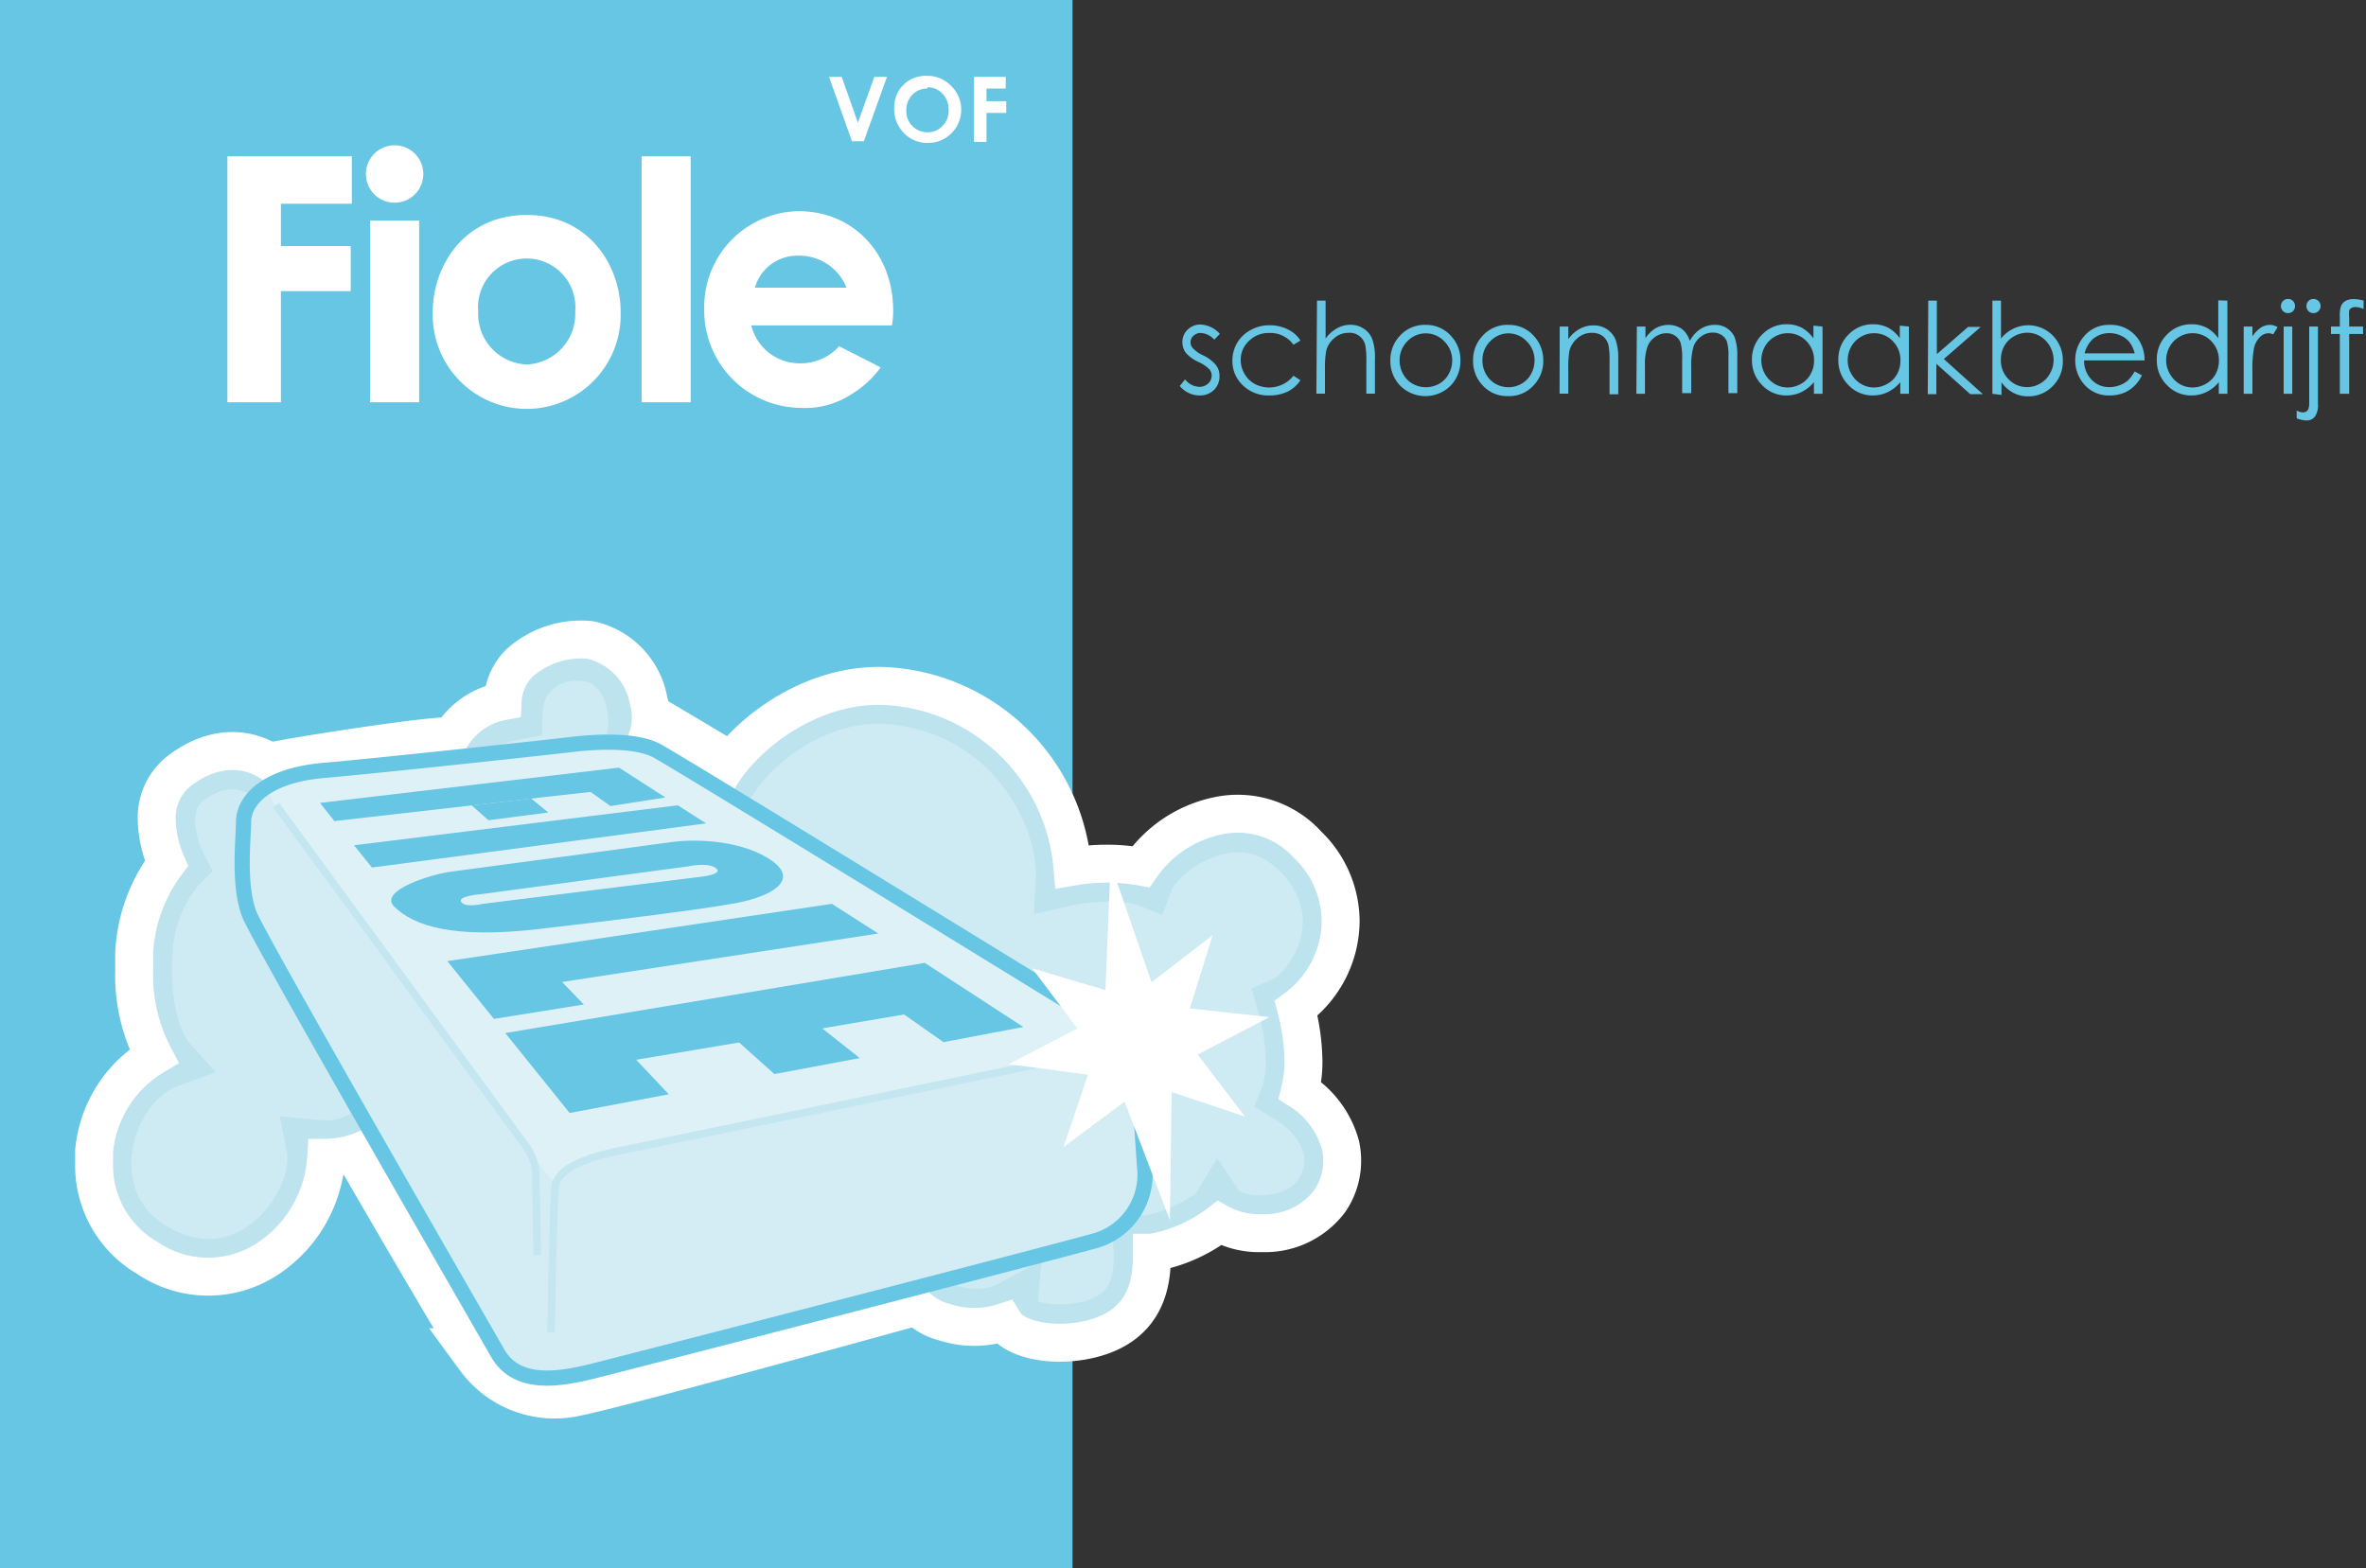 <svg xmlns="http://www.w3.org/2000/svg" viewBox="0 0 187.07 124"><rect x="0" y="0" width="187.07" height="124" fill="#333333" stroke="none"/><defs><style>.cls-1{fill:#66c6e4;}.cls-2{fill:#ceeaf2;}.cls-3,.cls-4,.cls-5,.cls-8,.cls-9{fill:none;}.cls-3{stroke:#bde3ee;}.cls-3,.cls-5{stroke-width:4.2px;}.cls-4,.cls-5{stroke:#fff;}.cls-4{stroke-width:3px;}.cls-6{fill:#d4edf4;}.cls-7{fill:#def1f6;}.cls-8{stroke:#c4e6f0;stroke-width:0.6px;}.cls-9{stroke:#66c6e4;stroke-width:1.2px;}.cls-10{fill:#fff;}</style></defs><title>Logo</title><g id="Logo"><rect class="cls-1" width="84.8" height="124"/><path class="cls-2" d="M21.59,61.64s-2.7-2.93-6.68-.08c-3.12,2.24-.68,6.91-.68,6.91a11.36,11.36,0,0,0-2.7,7c-.23,3.53.53,6.9,1.88,8.4-5.18,1.88-7.73,11-1.35,14.87,7.59,4.55,13.58-3.61,12.68-8.11,1.58.15,2.48.15,4.81-1.13"/><path class="cls-3" d="M21.59,61.64s-2.7-2.93-6.68-.08c-3.12,2.24-.68,6.91-.68,6.91a11.36,11.36,0,0,0-2.7,7c-.23,3.53.53,6.9,1.88,8.4-5.18,1.88-7.73,11-1.35,14.87,7.59,4.55,13.58-3.61,12.68-8.11,1.58.15,2.48.15,4.81-1.13"/><path class="cls-2" d="M35.85,61.86c-.22-2,.95-4.77,4.95-5.48.11-3.47,3-5,5.66-4.59,4.11.58,4.46,6.81,2.83,8"/><path class="cls-3" d="M35.85,61.86c-.22-2,.95-4.77,4.95-5.48.11-3.47,3-5,5.66-4.59,4.11.58,4.46,6.81,2.83,8"/><path class="cls-2" d="M57,64.79c-1.13-2.55,5.63-10.36,13.51-9.61C80,56.08,84.26,64.56,84,69.59c1.27-.3,4.8-.75,6.68,0,.82-2.25,7.2-7.13,12.08-2.1s1,10.88-1.27,11.86c.9,3.08.82,5.93.29,7.28,2.93,1.73,4.58,5,2.56,7.88s-7.06,2.4-8,1c-.45.75-3.91,2.78-6.23,2.7.15,2.26.15,5.41-3.46,6.61-3.15,1-6.9.15-6.75-1.43-2.63,1.43-6.61.15-7.36-1.42"/><path class="cls-3" d="M57,64.79c-1.13-2.55,5.63-10.36,13.51-9.61C80,56.08,84.26,64.56,84,69.59c1.27-.3,4.8-.75,6.68,0,.82-2.25,7.2-7.13,12.08-2.1s1,10.88-1.27,11.86c.9,3.08.82,5.93.29,7.28,2.93,1.73,4.58,5,2.56,7.88s-7.06,2.4-8,1c-.45.75-3.91,2.78-6.23,2.7.15,2.26.15,5.41-3.46,6.61-3.15,1-6.9.15-6.75-1.43-2.63,1.43-6.61.15-7.36-1.42"/><path class="cls-4" d="M71.74,102.4a4.81,4.81,0,0,0,2.93,2.15,7.59,7.59,0,0,0,4.71,0,2.55,2.55,0,0,0,.48.57c1.46,1.15,4.57,1.4,7.09.56,3.61-1.2,4.12-4.18,4.12-6.24,0-.15,0-.25,0-.38a12.2,12.2,0,0,0,5.34-2.34,6.52,6.52,0,0,0,3.36.79A6.41,6.41,0,0,0,105.12,95a5.62,5.62,0,0,0,1-3.23,5.81,5.81,0,0,0-.12-1.17,7.47,7.47,0,0,0-3.21-4.37,9.5,9.5,0,0,0,.27-2.33,17.56,17.56,0,0,0-.58-4.17,8.65,8.65,0,0,0,3.52-6.92,8.45,8.45,0,0,0-2.6-6,7.46,7.46,0,0,0-7.19-2.28,9.84,9.84,0,0,0-6,4,15.69,15.69,0,0,0-5.42,0A15.66,15.66,0,0,0,70.61,54.29c-5.54-.53-10.71,2.91-13.18,6.33-1.3,1.79-1.74,3.4-1.24,4.53m-6.33-4.7a5.15,5.15,0,0,0,1.42-5.06,6,6,0,0,0-4.59-4.78,7.28,7.28,0,0,0-5.64,1.84,4.56,4.56,0,0,0-1.31,3,6,6,0,0,0-4.29,3.21,5.5,5.5,0,0,0-.73,2.45,1.87,1.87,0,0,0,.49,1.36M22.25,61c-1.12-1.22-4.21-2.82-7.86-.2a4.69,4.69,0,0,0-2,4,9.3,9.3,0,0,0,.77,3.47,12.87,12.87,0,0,0-2.55,7.08c0,.45,0,.9,0,1.34a13.73,13.73,0,0,0,1.56,6.82,9.8,9.8,0,0,0-4.73,7.52c0,.33,0,.65,0,1a8.45,8.45,0,0,0,4.21,7.44,8.54,8.54,0,0,0,9.79-.12,10.34,10.34,0,0,0,4.35-7.8A7.85,7.85,0,0,0,30,90.27"/><path class="cls-5" d="M28.83,91.55s8.09,14,9.24,15.59a7.17,7.17,0,0,0,7.28,2.77c3.57-.69,26.9-7.16,26.9-7.16M51.51,57.1l5.92,3.52m-36,.22c.46-.23,13-2.19,14.08-2"/><path class="cls-6" d="M25.6,60.92c4.72-.41,17.86-1.84,19.6-2.05s5-.42,6.71.48S89.85,82.54,89.85,82.54s.57,8.78.68,10.13a5.44,5.44,0,0,1-3.83,5.41c-3.15.9-37.15,9.68-39.85,10.35s-6,1.19-7.5-1.43S20.44,74.2,19.71,72.29c-.9-2.36-.45-6.08-.45-7.31,0-1.58,1.62-3.65,6.34-4.06"/><path class="cls-7" d="M21.18,62.27c1-.73,2-1.14,4.42-1.35,4.72-.41,17.86-1.84,19.6-2.05s5-.42,6.71.48S89.85,82.54,89.85,82.54,51.72,90.45,49,91c-5.75,1.13-4.51,3.38-5.41,2.26-1.89-2.36-23.34-30.27-22.4-31"/><path class="cls-8" d="M42.49,99.25l-.13-6a4.07,4.07,0,0,0-.75-2.58l-19.78-27m68,18.87S51.72,90.45,49,91c-4.65.92-4.88,2.28-5.06,2.56s-.37,11.78-.37,11.78"/><path class="cls-9" d="M25.6,60.92c4.72-.41,17.86-1.84,19.6-2.05s5-.42,6.71.48S89.85,82.54,89.85,82.54s.57,8.78.68,10.13a5.44,5.44,0,0,1-3.83,5.41c-3.15.9-37.15,9.68-39.85,10.35s-6,1.19-7.5-1.43S20.44,74.2,19.71,72.29c-.9-2.36-.45-6.08-.45-7.31C19.26,63.4,20.88,61.33,25.6,60.92Z"/><polygon class="cls-1" points="29.41 68.6 27.99 66.84 53.59 63.68 55.83 65.11 29.41 68.6"/><polyline class="cls-1" points="42.85 63.05 42.03 63.15 42.03 63.17 43.35 64.25 38.62 64.86 37.31 63.7 37.26 63.69 37.09 63.71"/><polyline class="cls-1" points="37.1 63.71 26.5 64.92 26.45 64.94 25.3 63.49 48.94 60.7 52.61 63.06 48.27 63.74 46.69 62.62 42.85 63.05"/><polygon class="cls-1" points="69.36 73.83 44.44 77.65 46.16 79.43 39.05 80.57 35.37 76 65.77 71.47 69.43 73.81 69.36 73.83"/><polygon class="cls-1" points="73.12 76.14 80.91 81.21 74.58 82.41 74.53 82.36 71.5 80.23 71.41 80.23 65.01 81.32 65.15 81.43 67.97 83.66 67.86 83.69 61.24 84.93 61.16 84.87 58.48 82.47 58.4 82.44 50.3 83.8 52.88 86.53 45.04 88.01 39.95 81.69 73.12 76.14"/><path class="cls-1" d="M61.07,68.09c-2.2-1.58-5.79-1.79-7.92-1.51s-15.31,2.07-17.44,2.34c-1.65.21-5.79,1.52-4.55,2.76,1.59,1.58,4.76,2.55,11.38,1.79S55.7,71.88,58.25,71.4s5-1.72,2.82-3.31m-5.65,1.24L38.19,71.47s-1.38.34-1.72-.14S38,70.71,38,70.71l16.4-2.2s1.58-.35,2.21.14-1.18.68-1.18.68"/><polygon class="cls-10" points="91.05 77.67 95.88 73.95 94.08 79.74 100.36 80.43 94.7 83.39 98.43 88.29 92.64 86.36 92.5 96.49 88.92 87.11 84.09 90.7 86.02 84.98 79.75 84.15 85.19 81.33 81.61 76.57 87.4 78.29 87.81 68.3 91.05 77.67"/><g id="Fiole_outline" data-name="Fiole outline"><path id="e" class="cls-10" d="M69.63,29.05a7.79,7.79,0,0,1-2.32,2.13,6.68,6.68,0,0,1-4.1,1.07,7.7,7.7,0,0,1-7.53-7.82,7.57,7.57,0,0,1,7.48-7.73c4.32,0,7.46,3.36,7.46,7.86a6.5,6.5,0,0,1-.1,1.17H59.4a3.93,3.93,0,0,0,3.81,3,4.11,4.11,0,0,0,3.14-1.35Zm-2.7-6.3a4,4,0,0,0-3.78-2.53,3.47,3.47,0,0,0-3.46,2.53Z"/><rect id="l" class="cls-10" x="50.73" y="12.36" width="3.88" height="19.45"/><path id="o" class="cls-10" d="M41.65,17c5,0,7.42,4.11,7.42,7.63a7.43,7.43,0,1,1-14.85,0c0-3.52,2.41-7.63,7.43-7.63m0,11.82a4,4,0,0,0,3.83-4.19,3.85,3.85,0,1,0-7.67,0,4,4,0,0,0,3.84,4.19"/><path id="i_dot" data-name="i dot" class="cls-10" d="M33.47,13.75a2.27,2.27,0,1,1-2.27-2.26,2.27,2.27,0,0,1,2.27,2.26"/><rect id="i" class="cls-10" x="29.26" y="17.44" width="3.88" height="14.37"/><polygon id="F" class="cls-10" points="17.98 12.36 27.82 12.36 27.82 16.11 22.21 16.11 22.21 19.46 27.73 19.46 27.73 23.02 22.21 23.02 22.21 31.81 17.98 31.81 17.98 12.36"/></g><path class="cls-1" d="M96.45,26.4l-.44.46a1.56,1.56,0,0,0-1.07-.53.78.78,0,0,0-.57.22.65.65,0,0,0-.24.51.7.7,0,0,0,.2.49,2.6,2.6,0,0,0,.82.56,3,3,0,0,1,1,.77,1.35,1.35,0,0,1,.27.83A1.48,1.48,0,0,1,96,30.82a1.57,1.57,0,0,1-1.15.45,1.91,1.91,0,0,1-.87-.2,2,2,0,0,1-.7-.55L93.7,30a1.48,1.48,0,0,0,1.12.59,1,1,0,0,0,.7-.26.82.82,0,0,0,.28-.62.76.76,0,0,0-.19-.52,2.93,2.93,0,0,0-.86-.57,2.87,2.87,0,0,1-1-.73,1.41,1.41,0,0,1-.26-.83,1.31,1.31,0,0,1,.42-1,1.41,1.41,0,0,1,1-.4A2.2,2.2,0,0,1,96.45,26.4Z"/><path class="cls-1" d="M102.82,26.93l-.55.33a2.25,2.25,0,0,0-1.91-.93,2.19,2.19,0,0,0-1.61.63,2,2,0,0,0-.65,1.51,2.11,2.11,0,0,0,.3,1.09,2.08,2.08,0,0,0,.81.8,2.45,2.45,0,0,0,3.06-.65l.55.36a2.62,2.62,0,0,1-1,.89,3.26,3.26,0,0,1-1.46.31,2.86,2.86,0,0,1-2.09-.8,2.61,2.61,0,0,1-.83-1.95,2.77,2.77,0,0,1,.39-1.43,2.72,2.72,0,0,1,1.07-1,3,3,0,0,1,1.51-.37,3.11,3.11,0,0,1,1,.16,2.81,2.81,0,0,1,.83.42A2.22,2.22,0,0,1,102.82,26.93Z"/><path class="cls-1" d="M104.13,23.77h.68v3a2.81,2.81,0,0,1,.92-.82,2.22,2.22,0,0,1,1.08-.27,1.89,1.89,0,0,1,1,.3,1.73,1.73,0,0,1,.68.81,4.26,4.26,0,0,1,.22,1.6v2.74h-.68V28.6a6.37,6.37,0,0,0-.07-1.22,1.25,1.25,0,0,0-1.34-1.06,1.63,1.63,0,0,0-1.11.41,1.87,1.87,0,0,0-.65,1,7.36,7.36,0,0,0-.1,1.45v1.95h-.68Z"/><path class="cls-1" d="M112.74,25.69a2.62,2.62,0,0,1,2,.89,2.75,2.75,0,0,1,.73,1.91,2.79,2.79,0,0,1-.77,2,2.82,2.82,0,0,1-4,0,2.79,2.79,0,0,1-.77-2,2.75,2.75,0,0,1,.73-1.91A2.62,2.62,0,0,1,112.74,25.69Zm0,.67a2,2,0,0,0-1.47.63,2.12,2.12,0,0,0-.61,1.52,2.22,2.22,0,0,0,.28,1.07,1.94,1.94,0,0,0,.76.77,2.14,2.14,0,0,0,2.08,0,1.94,1.94,0,0,0,.76-.77,2.22,2.22,0,0,0,.28-1.07A2.09,2.09,0,0,0,114.2,27,2,2,0,0,0,112.74,26.36Z"/><path class="cls-1" d="M119.29,25.69a2.62,2.62,0,0,1,2,.89,2.8,2.8,0,0,1,.73,1.91,2.76,2.76,0,0,1-.78,2,2.57,2.57,0,0,1-2,.83,2.6,2.6,0,0,1-2-.83,2.79,2.79,0,0,1-.77-2,2.75,2.75,0,0,1,.73-1.91A2.62,2.62,0,0,1,119.29,25.69Zm0,.67a2,2,0,0,0-1.47.63,2.08,2.08,0,0,0-.61,1.52,2.11,2.11,0,0,0,.28,1.07,2,2,0,0,0,.75.77,2.11,2.11,0,0,0,1.05.27,2.07,2.07,0,0,0,1-.27,1.94,1.94,0,0,0,.76-.77,2.22,2.22,0,0,0,.28-1.07,2.09,2.09,0,0,0-.62-1.52A2,2,0,0,0,119.29,26.36Z"/><path class="cls-1" d="M123.32,25.82H124v1a2.69,2.69,0,0,1,.91-.82,2.22,2.22,0,0,1,1.08-.27,1.9,1.9,0,0,1,1.06.3,1.86,1.86,0,0,1,.68.81,4.52,4.52,0,0,1,.22,1.6v2.74h-.69V28.6a6.37,6.37,0,0,0-.07-1.22,1.33,1.33,0,0,0-.46-.8,1.42,1.42,0,0,0-.88-.26,1.66,1.66,0,0,0-1.11.41,1.93,1.93,0,0,0-.65,1,7.76,7.76,0,0,0-.09,1.45v1.95h-.69Z"/><path class="cls-1" d="M129.42,25.82h.68v.92a2.7,2.7,0,0,1,.73-.74,2.08,2.08,0,0,1,1.09-.31,1.85,1.85,0,0,1,.74.15,1.46,1.46,0,0,1,.56.4,2.19,2.19,0,0,1,.39.72,2.47,2.47,0,0,1,.85-.95,2,2,0,0,1,1.1-.32,1.65,1.65,0,0,1,1.6,1,4.32,4.32,0,0,1,.2,1.5v2.9h-.7v-2.9a3.87,3.87,0,0,0-.12-1.18,1.08,1.08,0,0,0-.41-.51,1.26,1.26,0,0,0-.71-.2,1.53,1.53,0,0,0-.9.29,1.74,1.74,0,0,0-.61.78,5.19,5.19,0,0,0-.19,1.64v2.08H133V28.42a4.65,4.65,0,0,0-.12-1.31,1.09,1.09,0,0,0-.42-.55,1.18,1.18,0,0,0-.7-.21,1.53,1.53,0,0,0-.89.29,1.61,1.61,0,0,0-.61.77,4.13,4.13,0,0,0-.2,1.47v2.26h-.68Z"/><path class="cls-1" d="M144.1,25.82v5.32h-.68v-.92a3.07,3.07,0,0,1-1,.79,2.71,2.71,0,0,1-1.17.26,2.59,2.59,0,0,1-1.93-.82,2.73,2.73,0,0,1-.8-2,2.7,2.7,0,0,1,.81-2,2.64,2.64,0,0,1,1.94-.81,2.56,2.56,0,0,1,1.18.27,2.83,2.83,0,0,1,.93.84v-1Zm-2.74.53a2,2,0,0,0-1.05.28,2.06,2.06,0,0,0-.77.78,2.2,2.2,0,0,0,0,2.15,2.14,2.14,0,0,0,.78.8,2,2,0,0,0,1,.28,2.1,2.1,0,0,0,1.06-.28,1.9,1.9,0,0,0,.77-.77,2.07,2.07,0,0,0,.28-1.08,2.12,2.12,0,0,0-.61-1.54A2,2,0,0,0,141.36,26.35Z"/><path class="cls-1" d="M150.93,25.82v5.32h-.68v-.92a3,3,0,0,1-1,.79,2.71,2.71,0,0,1-1.17.26,2.59,2.59,0,0,1-1.93-.82,2.73,2.73,0,0,1-.8-2,2.7,2.7,0,0,1,.81-2,2.64,2.64,0,0,1,1.94-.81,2.56,2.56,0,0,1,1.18.27,2.65,2.65,0,0,1,.93.84v-1Zm-2.74.53a2,2,0,0,0-1.05.28,2.06,2.06,0,0,0-.77.78,2.18,2.18,0,0,0-.28,1.08,2.08,2.08,0,0,0,.29,1.07,2,2,0,0,0,.77.8,2,2,0,0,0,1,.28,2.1,2.1,0,0,0,1.06-.28,1.93,1.93,0,0,0,.78-.77,2.16,2.16,0,0,0,.27-1.08,2.12,2.12,0,0,0-.61-1.54A2,2,0,0,0,148.19,26.35Z"/><path class="cls-1" d="M152.46,23.77h.68V28l2.47-2.15h1l-2.92,2.54,3.09,2.78h-1l-2.68-2.4v2.4h-.68Z"/><path class="cls-1" d="M157.53,31.14V23.77h.68v3a2.82,2.82,0,0,1,1-.79,2.71,2.71,0,0,1,3.09.55,2.76,2.76,0,0,1,.8,2,2.73,2.73,0,0,1-.8,2,2.65,2.65,0,0,1-1.94.81,2.45,2.45,0,0,1-1.18-.28,2.69,2.69,0,0,1-.93-.83v1Zm2.73-.53a2,2,0,0,0,1.05-.28,2,2,0,0,0,.77-.79,2.12,2.12,0,0,0,.29-1.07,2.19,2.19,0,0,0-.29-1.08,2.12,2.12,0,0,0-.77-.8,2,2,0,0,0-1-.28,2.1,2.1,0,0,0-1.06.28,2,2,0,0,0-.78.77,2.2,2.2,0,0,0-.27,1.09,2.08,2.08,0,0,0,.61,1.54A2,2,0,0,0,160.26,30.61Z"/><path class="cls-1" d="M168.78,29.37l.57.31a2.81,2.81,0,0,1-.65.89,2.46,2.46,0,0,1-.84.52,2.89,2.89,0,0,1-1.05.18,2.54,2.54,0,0,1-2-.85,2.87,2.87,0,0,1-.73-1.93,2.81,2.81,0,0,1,.62-1.8,2.52,2.52,0,0,1,2.1-1,2.61,2.61,0,0,1,2.17,1,2.85,2.85,0,0,1,.59,1.81h-4.78a2.15,2.15,0,0,0,.59,1.52,1.86,1.86,0,0,0,1.41.59,2.12,2.12,0,0,0,.79-.14,2.1,2.1,0,0,0,.66-.37A3.29,3.29,0,0,0,168.78,29.37Zm0-1.43a2.34,2.34,0,0,0-.4-.87,1.85,1.85,0,0,0-.69-.53,2.19,2.19,0,0,0-.91-.2,2,2,0,0,0-1.34.5,2.33,2.33,0,0,0-.62,1.1Z"/><path class="cls-1" d="M176.11,23.77v7.37h-.68v-.92a2.86,2.86,0,0,1-1,.79,2.71,2.71,0,0,1-1.17.26,2.6,2.6,0,0,1-1.93-.82,2.73,2.73,0,0,1-.8-2,2.7,2.7,0,0,1,.81-2,2.64,2.64,0,0,1,1.94-.81,2.56,2.56,0,0,1,1.18.27,2.65,2.65,0,0,1,.93.84v-3Zm-2.73,2.58a2,2,0,0,0-1.06.28,2.06,2.06,0,0,0-.77.78,2.18,2.18,0,0,0-.28,1.08,2.08,2.08,0,0,0,.29,1.07,2.12,2.12,0,0,0,.77.8,2,2,0,0,0,1,.28,2.1,2.1,0,0,0,1.06-.28,1.93,1.93,0,0,0,.78-.77,2.16,2.16,0,0,0,.27-1.08,2.12,2.12,0,0,0-.61-1.54A2,2,0,0,0,173.38,26.35Z"/><path class="cls-1" d="M177.4,25.82h.69v.78a2.44,2.44,0,0,1,.66-.69,1.32,1.32,0,0,1,.73-.22,1.21,1.21,0,0,1,.6.18l-.35.57a1,1,0,0,0-.37-.09,1,1,0,0,0-.66.28,1.81,1.81,0,0,0-.48.87,8.71,8.71,0,0,0-.13,1.84v1.8h-.69Z"/><path class="cls-1" d="M180.9,23.64a.54.54,0,0,1,.4.16.58.58,0,0,1,0,.8.54.54,0,0,1-.4.16.53.53,0,0,1-.39-.16.56.56,0,0,1,0-.8A.53.53,0,0,1,180.9,23.64Zm-.34,2.18h.68v5.32h-.68Z"/><path class="cls-1" d="M182.58,25.82h.69v6.12a1.57,1.57,0,0,1-.24,1,.81.81,0,0,1-.66.31,2.25,2.25,0,0,1-.78-.17v-.62a1,1,0,0,0,.49.15.46.46,0,0,0,.42-.23,1.56,1.56,0,0,0,.08-.61Zm.34-2.18a.56.56,0,1,1,0,1.12.54.54,0,0,1-.4-.16.58.58,0,0,1,0-.8A.54.54,0,0,1,182.92,23.64Z"/><path class="cls-1" d="M186.88,23.77v.67a1.62,1.62,0,0,0-.64-.16.64.64,0,0,0-.33.08.34.34,0,0,0-.17.19,2.88,2.88,0,0,0,0,.56v.71h1.1v.59h-1.1v4.73H185V26.41h-.7v-.59h.7V25a2.24,2.24,0,0,1,.1-.81.86.86,0,0,1,.36-.4,1.28,1.28,0,0,1,.61-.14A2.87,2.87,0,0,1,186.88,23.77Z"/><path class="cls-10" d="M65.55,6.08h1L67.83,9.7l1.3-3.62h1l-1.83,5.09h-.94Z"/><path class="cls-10" d="M73.33,6a2.54,2.54,0,0,1,1.86.78A2.6,2.6,0,0,1,76,8.64a2.6,2.6,0,0,1-.77,1.89,2.56,2.56,0,0,1-1.87.77,2.51,2.51,0,0,1-1.9-.79,2.63,2.63,0,0,1-.76-1.89A2.68,2.68,0,0,1,71,7.28a2.58,2.58,0,0,1,1-1A2.64,2.64,0,0,1,73.33,6Zm0,1a1.58,1.58,0,0,0-1.19.49,1.71,1.71,0,0,0-.48,1.25,1.65,1.65,0,0,0,.6,1.34,1.71,1.71,0,0,0,1.08.38,1.59,1.59,0,0,0,1.18-.5A1.71,1.71,0,0,0,75,8.63a1.74,1.74,0,0,0-.49-1.23A1.59,1.59,0,0,0,73.32,6.9Z"/><path class="cls-10" d="M77,6.08h2.52V7H78V8h1.56v.93H78v2.29H77Z"/></g></svg>